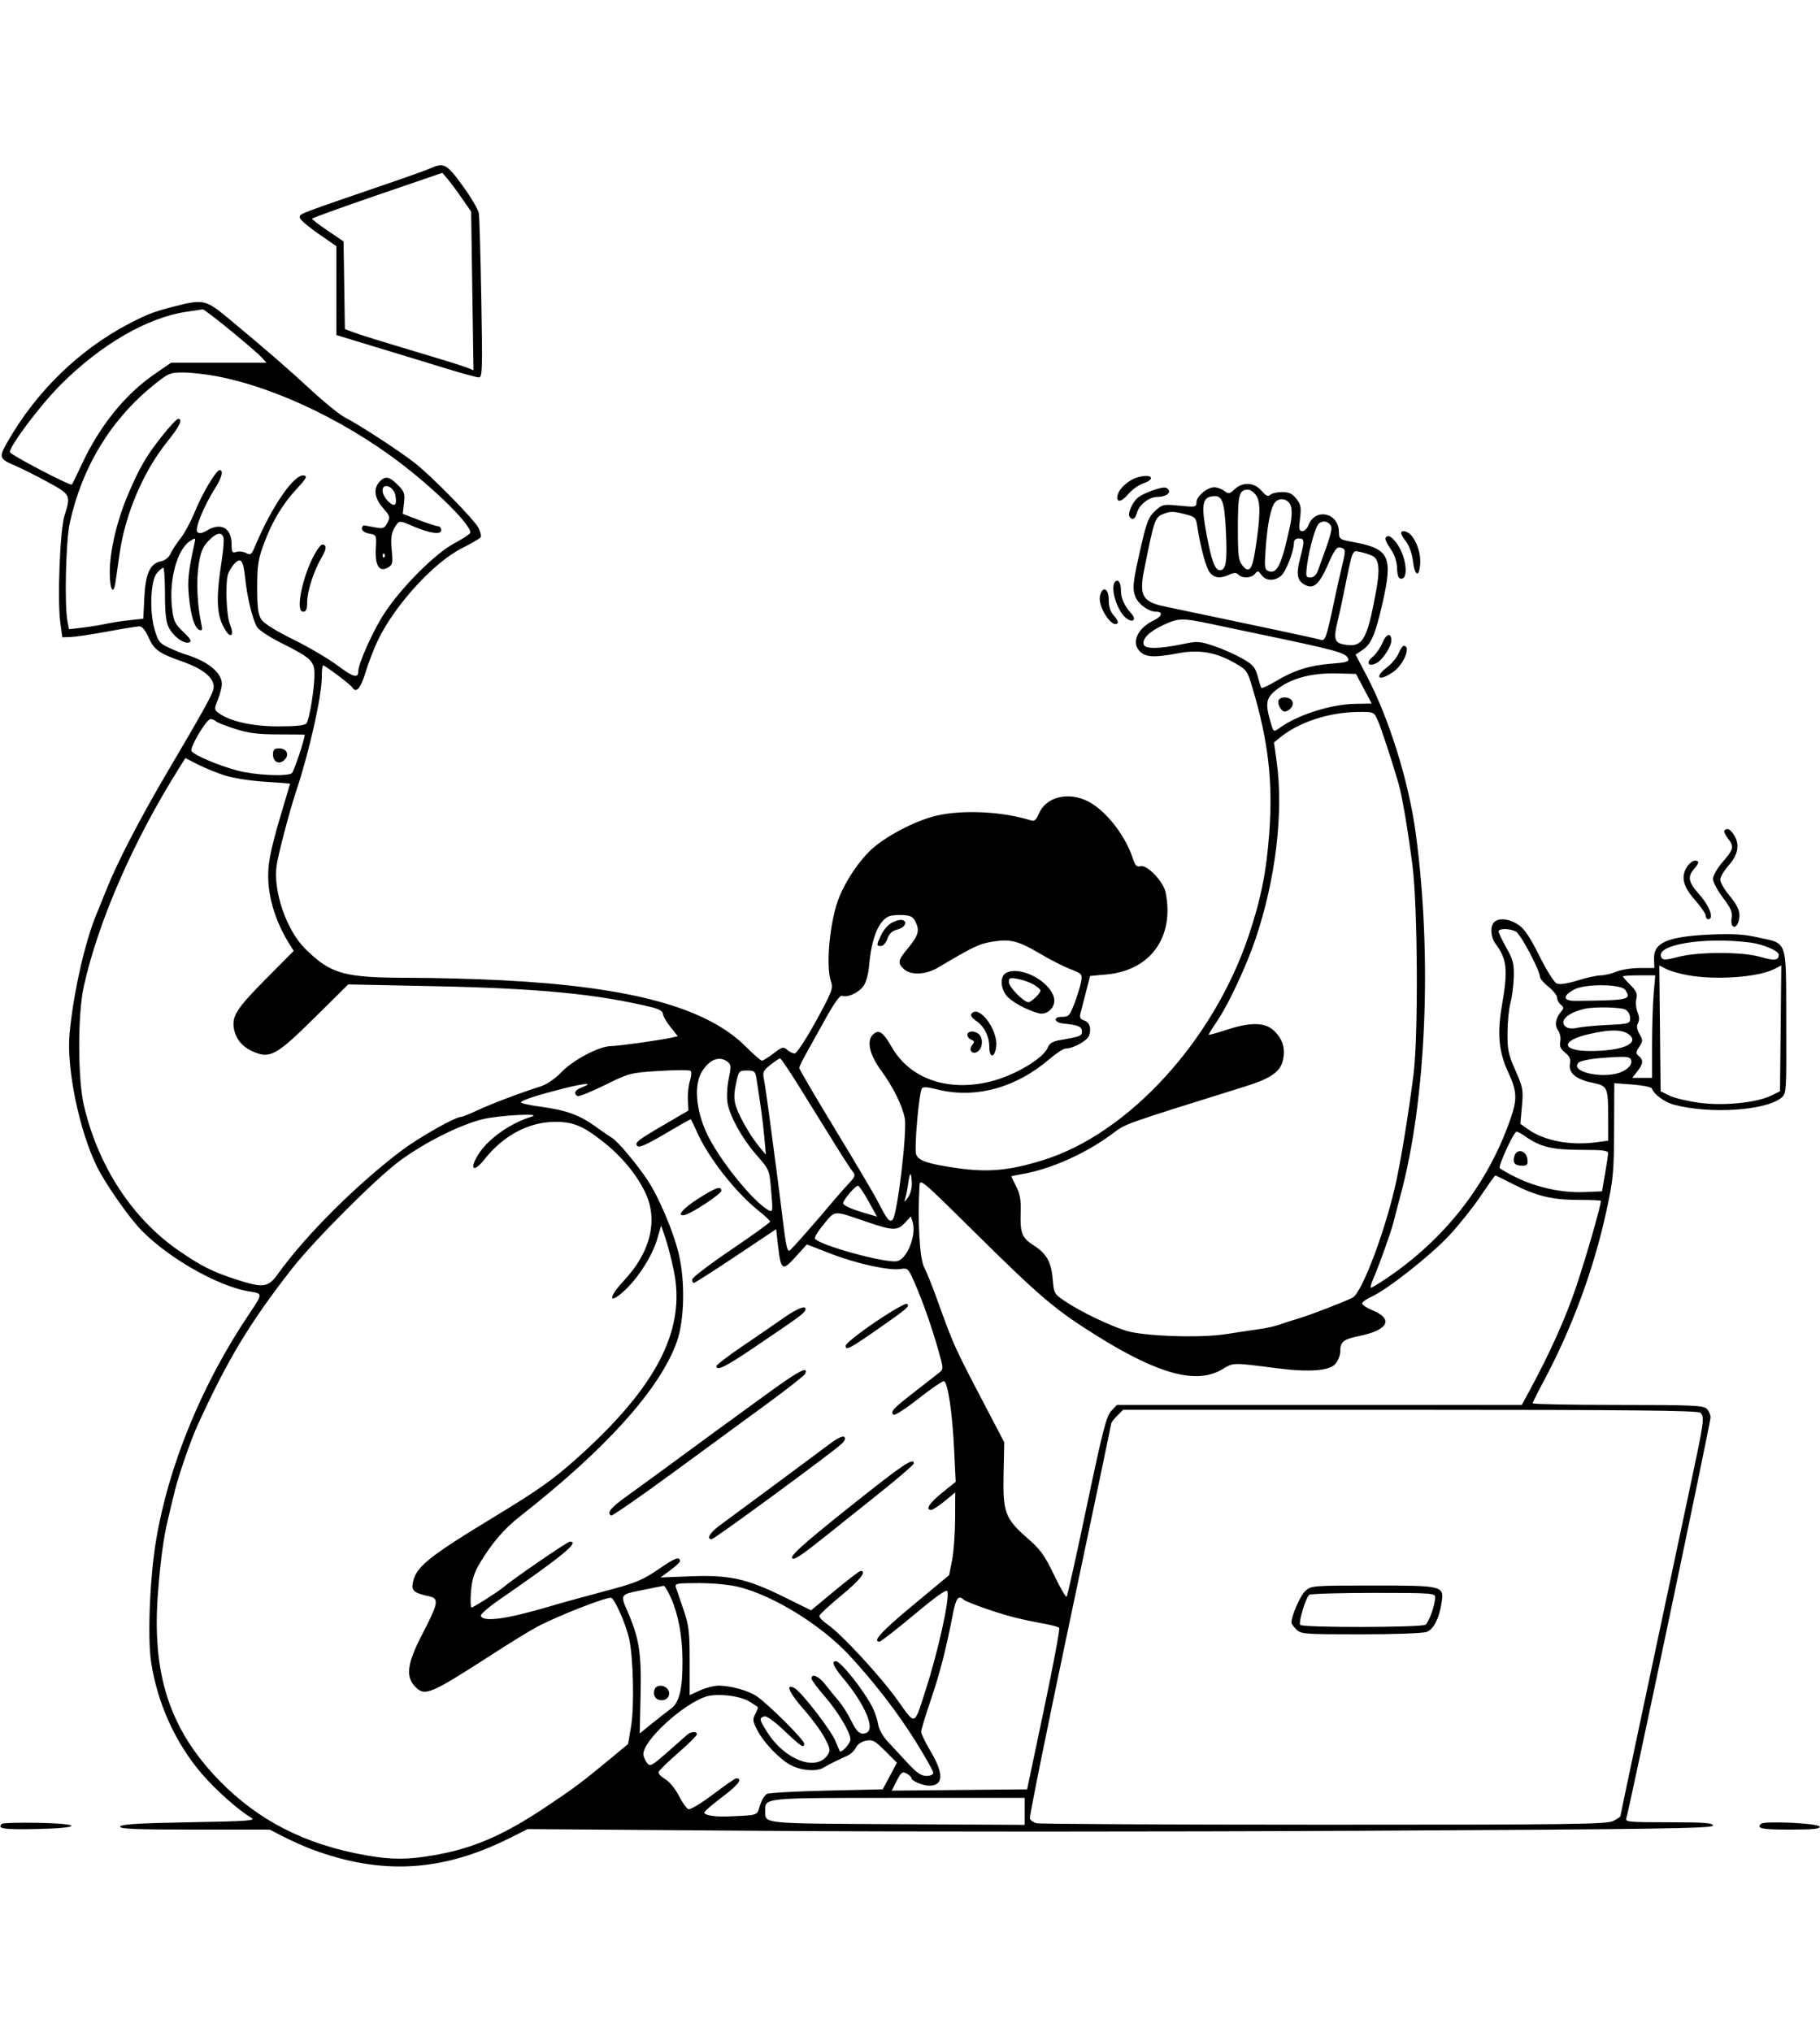<svg width="232" height="259" viewBox="0 0 232 259" fill="none" xmlns="http://www.w3.org/2000/svg">
<g clip-path="url(#clip0_1572_8684)">
<path fill-rule="evenodd" clip-rule="evenodd" d="M54.835 21.463C54.322 21.685 52.575 22.323 50.953 22.879C37.41 27.525 38.218 27.216 38.218 27.743C38.218 27.968 39.267 28.879 40.548 29.766L42.877 31.379V37.042V42.705L46.682 43.866C48.775 44.505 51.116 45.215 51.884 45.445C52.653 45.675 54.913 46.366 56.906 46.982C58.9 47.597 60.756 48.101 61.032 48.101C61.488 48.101 61.517 47.173 61.353 38.068C61.254 32.55 61.114 27.653 61.041 27.186C60.969 26.72 60.041 25.145 58.979 23.686C56.931 20.872 56.603 20.697 54.835 21.463ZM58.921 25.329L60.058 26.979L60.207 37.086L60.356 47.194L59.615 46.891C59.206 46.725 57.44 46.159 55.689 45.634C47.906 43.298 46.071 42.733 45.051 42.353L43.964 41.949L43.88 36.361L43.795 30.773L41.783 29.406C40.677 28.655 39.772 27.968 39.772 27.882C39.772 27.795 43.511 26.442 48.08 24.876L56.388 22.029L57.086 22.854C57.47 23.308 58.295 24.422 58.921 25.329ZM22.223 39.058C19.574 39.736 18.718 40.065 16.322 41.325C10.047 44.628 4.602 49.939 0.977 56.293C-0.199 58.353 -0.164 58.451 2.109 59.437C2.922 59.79 4.741 60.708 6.15 61.478C8.997 63.034 9.046 63.135 8.225 65.707C7.647 67.519 7.293 76.501 7.688 79.367L7.945 81.233L9.028 81.197C9.623 81.177 11.718 80.863 13.682 80.499C15.647 80.135 17.492 79.837 17.783 79.836C18.111 79.834 18.543 80.356 18.919 81.207C19.64 82.841 20.236 83.268 23.31 84.348C26.112 85.332 27.509 86.601 27.198 87.878C27.009 88.655 25.747 90.919 21.278 98.5C17.948 104.149 14.977 109.865 13.678 113.122C13.303 114.063 12.656 115.658 12.241 116.668C10.795 120.182 9.369 126.539 8.873 131.684C8.446 136.109 10.091 144.118 12.376 148.743C13.324 150.662 15.968 154.515 17.578 156.326C20.866 160.022 27.732 164.007 31.887 164.631C33.503 164.874 33.502 164.895 31.753 167.493C25.747 176.416 21.469 186.831 19.889 196.374C19.095 201.168 18.789 208.762 19.264 211.867C20.067 217.115 22.369 222.182 25.731 226.102C27.475 228.136 30.492 230.816 32.01 231.679C32.695 232.068 31.793 232.136 24.113 232.274C17.564 232.392 15.41 232.525 15.312 232.819C15.211 233.124 17.241 233.207 24.781 233.207H34.378L36.192 234.137C37.19 234.648 38.774 235.354 39.712 235.706C48.596 239.035 56.326 238.606 64.929 234.308L67.258 233.143L97.795 233.367C114.59 233.489 148.588 233.485 173.345 233.357C211.109 233.163 218.359 233.057 218.359 232.7C218.359 232.355 217.286 232.274 212.735 232.274C207.612 232.274 207.129 232.228 207.31 231.755C207.627 230.93 218.048 181.345 218.048 180.666C218.048 180.329 217.829 179.833 217.56 179.564C217.135 179.139 215.672 179.075 206.224 179.075C200.257 179.075 195.376 178.982 195.376 178.868C195.376 178.753 195.983 177.528 196.725 176.145C200.341 169.405 203.132 161.87 204.741 154.498C205.647 150.35 205.728 149.508 205.753 144.028L205.78 138.07L208.11 138.241C209.391 138.336 210.495 138.56 210.563 138.738C210.857 139.514 212.174 140.482 213.374 140.805C217.886 142.022 225.044 141.57 227.052 139.941C227.722 139.399 227.729 139.287 227.699 130.224C227.663 119.56 227.927 120.341 224.066 119.481C222.293 119.085 220.836 118.997 218.098 119.12C212.553 119.367 210.764 120.139 210.843 122.251L210.886 123.388H209.022C207.997 123.388 206.656 123.598 206.043 123.855C205.43 124.111 204.54 124.321 204.067 124.321C203.593 124.321 202.262 124.613 201.108 124.97C199.757 125.388 198.803 125.527 198.43 125.359C198.11 125.216 197.118 123.63 196.224 121.836C195.03 119.437 194.319 118.386 193.544 117.869C192.388 117.099 191.051 116.956 190.468 117.539C189.923 118.086 190.014 119.461 190.652 120.313C192.1 122.246 192.242 123.621 191.46 128.132C190.829 131.771 191.049 134.095 192.272 136.712C193.363 139.047 193.419 140.079 192.589 142.496C189.722 150.841 184.237 157.91 176.701 162.969C175.74 163.615 174.865 164.143 174.756 164.143C174.647 164.143 174.785 163.617 175.064 162.976C175.84 161.184 177.348 156.959 177.644 155.743C177.79 155.144 178.192 153.604 178.537 152.321C181.812 140.153 182.579 121.943 180.477 106.277C179.58 99.594 177.08 91.575 174.172 86.054L172.796 83.441L173.759 82.792C174.793 82.094 175.348 80.766 176.232 76.878C177.584 70.926 177.119 69.944 172.547 69.101C170.743 68.768 170.684 68.726 170.673 67.783C170.646 65.345 167.647 64.695 166.794 66.942C166.636 67.359 166.283 67.701 166.01 67.701C165.593 67.701 165.547 67.441 165.719 66.065C165.892 64.672 165.823 64.303 165.252 63.576C164.736 62.919 164.317 62.723 163.425 62.723C162.788 62.723 162.109 62.882 161.915 63.075C161.653 63.338 161.372 63.206 160.815 62.557C159.882 61.47 158.419 61.386 157.385 62.359C156.742 62.964 156.608 62.986 156.067 62.577C155.736 62.325 155.169 62.116 154.808 62.111C153.9 62.097 152.515 63.256 152.515 64.03C152.515 64.635 152.396 64.658 150.364 64.457C148.305 64.254 148.172 64.282 147.253 65.117C146.435 65.86 146.175 66.497 145.504 69.412C144.394 74.228 144.304 75.023 144.754 76.109C145.139 77.042 146.434 77.967 147.356 77.967C148.298 77.967 148.147 78.569 147.078 79.077C144.936 80.095 144.14 81.984 145.378 83.107C146.124 83.783 147.251 83.82 150.185 83.266C152.849 82.764 154.993 83.132 157.386 84.501C158.965 85.405 159.01 85.472 159.751 87.995C161.673 94.541 162.259 99.646 161.811 105.964C161.451 111.042 160.742 114.606 159.156 119.311C154.639 132.715 143.813 144.515 132.948 147.881C128.651 149.211 125.956 149.459 121.981 148.889C118.315 148.363 117.088 147.954 116.786 147.157C116.515 146.446 117.133 139.346 117.519 138.72C117.645 138.516 118.275 138.554 119.341 138.831C124.215 140.097 129.416 138.719 133.758 135.01C134.63 134.264 135.556 133.654 135.816 133.654C136.781 133.654 138.574 132.679 138.816 132.023C139.162 131.085 138.898 130.29 138.164 130.056C137.712 129.913 137.594 129.679 137.724 129.191C137.822 128.822 138.139 127.594 138.428 126.461L138.955 124.401L141.096 124.201C146.676 123.682 149.721 119.432 148.586 113.747C148.314 112.383 146.22 110.189 145.395 110.405C144.9 110.535 144.704 110.341 144.411 109.433C143.464 106.501 140.986 103.33 138.729 102.164C136.19 100.854 133.327 101.558 132.428 103.714C132.099 104.502 131.855 104.712 131.427 104.576C127.846 103.438 122.775 103.181 119.379 103.966C116.649 104.598 112.717 106.675 110.885 108.455C109.416 109.881 107.876 112.19 107.013 114.26C105.797 117.176 105.214 123.073 105.936 125.149C106.227 125.986 106.05 126.446 104.001 130.173C102.726 132.494 101.552 134.277 101.298 134.277C101.052 134.277 100.619 134.067 100.337 133.811C99.876 133.393 99.698 133.44 98.604 134.269C97.934 134.777 97.269 135.197 97.128 135.201C96.986 135.206 96.055 134.394 95.06 133.397C90.088 128.417 80.432 125.79 63.997 124.947C60.666 124.776 55.409 124.635 52.315 124.634C43.825 124.631 42.202 124.183 38.903 120.928C36.516 118.571 34.806 113.604 35.257 110.334C35.449 108.94 36.945 103.253 37.756 100.833C39.392 95.955 41.014 88.757 41.014 86.38C41.014 85.517 41.09 84.811 41.182 84.811C41.44 84.811 44.669 87.242 44.892 87.604C45.396 88.421 45.965 87.781 46.603 85.678C46.977 84.444 47.698 82.583 48.205 81.541C50.392 77.049 55.313 71.674 58.882 69.878C60.073 69.279 61.141 68.658 61.257 68.497C61.373 68.336 61.256 67.794 60.998 67.294C60.451 66.236 55.237 60.905 52.971 59.088C51.194 57.663 45.794 54.135 43.997 53.224C43.331 52.888 41.424 51.352 39.758 49.812C36.662 46.95 33.888 44.544 29.212 40.661C26.219 38.176 25.932 38.11 22.223 39.058ZM29.417 42.151C31.268 43.669 33.049 45.209 33.375 45.573L33.967 46.234H27.887H21.807L19.66 47.716C15.934 50.286 12.702 54.295 10.447 59.14C9.812 60.507 9.231 61.685 9.157 61.759C8.951 61.965 1.267 57.94 1.263 57.624C1.251 56.798 5.177 51.592 7.755 49.016C12.895 43.88 18.801 40.465 23.809 39.733C24.816 39.586 25.732 39.449 25.845 39.428C25.958 39.407 27.566 40.632 29.417 42.151ZM27.608 47.954C35.51 49.456 45.124 54.173 52.516 60.176C56.63 63.516 59.965 66.973 59.957 67.885C59.956 68.04 59.034 68.657 57.909 69.255C55.477 70.549 51.231 74.793 49.016 78.145C47.615 80.265 45.673 84.564 45.673 85.545C45.673 86.512 45.041 86.337 42.993 84.804C41.837 83.939 39.306 82.453 37.368 81.502C35.151 80.414 33.648 79.472 33.314 78.961C32.898 78.325 32.784 77.442 32.785 74.87C32.786 72.036 32.906 71.271 33.66 69.256C34.74 66.371 36 64.278 37.869 62.262C39.031 61.008 39.201 60.691 38.757 60.605C37.523 60.364 34.652 64.516 32.5 69.656C32.062 70.7 31.935 70.795 31.374 70.494C31.026 70.308 30.467 70.242 30.131 70.349C29.6 70.517 29.522 70.393 29.522 69.379C29.522 67.303 28.185 66.548 26.39 67.61C25.746 67.991 25.395 68.047 25.155 67.806C24.785 67.435 25.971 64.528 27.45 62.185C28.287 60.858 28.515 59.923 28.002 59.923C27.55 59.923 25.793 62.873 24.826 65.252C24.333 66.465 23.52 67.976 23.019 68.61C22.517 69.244 21.943 70.124 21.742 70.566C21.521 71.05 21.038 71.438 20.527 71.54C19.134 71.819 18.547 73.095 18.398 76.16L18.267 78.865L16.518 79.053C15.556 79.156 14.21 79.363 13.527 79.513C12.844 79.663 11.501 79.88 10.543 79.996L8.803 80.205L8.602 79.203C8.199 77.185 8.389 68.973 8.891 66.673C10.452 59.53 14.124 53.49 19.583 49.083C21.455 47.573 21.674 47.479 23.338 47.479C24.31 47.479 26.231 47.693 27.608 47.954ZM20.728 55.49C18.7 58.029 17.791 59.581 16.345 62.974C14.899 66.366 13.993 70.211 13.993 72.954C13.993 75.211 14.469 75.985 14.731 74.156C14.81 73.6 15.046 71.955 15.254 70.5C15.965 65.53 18.28 60.089 21.269 56.368C22.914 54.319 23.361 53.39 22.703 53.39C22.539 53.39 21.651 54.334 20.728 55.49ZM144.942 60.863C143.87 61.189 142.693 62.238 142.479 63.06C142.207 64.1 142.908 64.073 143.795 63.009C144.266 62.444 145.128 61.821 145.71 61.624C147.475 61.029 146.753 60.313 144.942 60.863ZM48.361 61.425C47.568 62.303 47.736 63.508 48.823 64.748C49.723 65.775 49.767 65.924 49.38 66.649C49.012 67.337 48.823 67.409 47.86 67.229C47.255 67.116 46.62 67.001 46.449 66.973C46.278 66.945 46.139 67.131 46.139 67.386C46.139 67.657 46.526 67.919 47.07 68.016C47.987 68.18 48.001 68.211 47.907 69.886C47.786 72.05 48.319 72.946 49.387 72.374C50.046 72.021 50.088 71.843 49.929 70.088C49.798 68.644 49.88 67.976 50.266 67.32C50.873 66.291 50.837 66.295 52.623 67.062C54.78 67.988 56.233 68.196 56.233 67.579C56.233 67.304 56.061 67.078 55.851 67.078C55.641 67.078 54.541 66.723 53.406 66.288L51.342 65.499L51.497 64.126C51.634 62.907 51.545 62.646 50.705 61.804C49.615 60.712 49.082 60.626 48.361 61.425ZM50.393 63.114C50.64 64.409 50.333 64.699 49.521 63.936C48.42 62.899 48.567 61.488 49.713 62.102C50.011 62.262 50.317 62.718 50.393 63.114ZM146.909 62.513C146.302 62.714 145.506 63.097 145.137 63.364C144.405 63.896 143.71 65.407 143.99 65.86C144.31 66.379 144.735 66.156 144.934 65.362C145.187 64.355 146.471 63.346 147.509 63.34C148.533 63.334 149.243 62.898 148.964 62.447C148.705 62.027 148.342 62.039 146.909 62.513ZM160.158 63.198C160.705 64.034 160.663 65.933 160.003 70.156C159.618 72.623 159.216 73.108 158.394 72.099C157.869 71.456 157.795 70.853 157.795 67.261C157.795 63.032 157.96 62.412 159.092 62.412C159.395 62.412 159.875 62.765 160.158 63.198ZM156.273 67.788C156.457 71.558 156.282 72.678 155.507 72.678C154.871 72.678 154.443 71.521 153.791 68.044C153.125 64.491 153.264 63.469 154.439 63.274C155.805 63.047 156.073 63.706 156.273 67.788ZM164.539 64.48C164.713 65 164.676 65.947 164.44 67.047C163.378 71.992 162.792 73.219 161.695 72.798C161.194 72.605 161.159 72.302 161.349 69.753C161.573 66.752 161.998 64.685 162.522 64.045C163.1 63.338 164.241 63.584 164.539 64.48ZM151.097 65.55C152.322 65.859 152.455 65.989 152.612 67.028C153.037 69.834 153.759 72.476 154.25 73.019C154.865 73.7 155.565 73.765 156.701 73.246C157.313 72.967 157.586 72.967 157.865 73.246C158.377 73.759 159.508 73.701 159.974 73.138C160.321 72.72 160.418 72.738 160.806 73.293C161.347 74.067 162.486 74.105 163.317 73.378C163.941 72.832 164.938 70.262 164.938 69.201C164.938 68.841 165.165 68.634 165.559 68.634C166.3 68.634 166.319 68.905 165.731 71.165C165.203 73.194 165.347 74.015 166.323 74.538C167.443 75.138 168.161 74.511 169.285 71.95C170.108 70.073 170.404 69.674 170.878 69.798C171.574 69.981 171.58 70.075 171.033 72.322C170.798 73.288 170.37 75.198 170.083 76.567C169.105 81.221 168.933 81.728 168.39 81.557C168.114 81.47 165.862 80.971 163.385 80.448C160.908 79.925 157.973 79.304 156.863 79.069C152.985 78.245 149.864 77.589 148.55 77.321C145.629 76.725 145.183 75.946 145.851 72.613C147.138 66.187 147.22 65.947 148.276 65.52C149.183 65.154 149.54 65.157 151.097 65.55ZM169.571 66.892C169.922 67.315 169.728 68.034 167.988 72.756C167.785 73.305 167.446 73.611 167.042 73.611C166.461 73.611 166.428 73.482 166.624 71.978C166.907 69.807 167.73 66.979 168.163 66.694C168.694 66.344 169.173 66.412 169.571 66.892ZM178.604 67.97C178.604 68.118 178.9 68.615 179.261 69.076C179.636 69.552 180.003 70.608 180.115 71.529C180.346 73.426 180.89 73.669 181.032 71.938C181.136 70.664 180.674 69.153 179.902 68.245C179.419 67.677 178.604 67.504 178.604 67.97ZM28.475 68.471C28.572 68.724 28.483 70.019 28.276 71.349C27.478 76.497 27.592 78.553 28.779 80.388C29.469 81.453 29.863 80.914 29.329 79.636C28.846 78.478 28.691 74.246 29.09 73.128C29.209 72.795 29.516 72.278 29.773 71.978C30.654 70.951 31.016 71.337 31.234 73.534C31.491 76.122 32.207 79.064 32.8 79.97C33.044 80.344 34.415 81.237 35.845 81.953C39.662 83.865 40.082 84.261 40.082 85.94C40.082 87.792 39.446 91.711 39.066 92.2C38.858 92.467 37.74 92.589 35.485 92.589C32.164 92.589 29.297 91.944 27.852 90.873C27.299 90.462 27.295 90.376 27.774 89.175C28.052 88.479 28.28 87.581 28.28 87.18C28.28 85.73 26.469 84.263 23.621 83.408C23.194 83.279 22.25 82.897 21.523 82.558C20.342 82.007 20.149 81.76 19.706 80.233C19.026 77.89 19.198 73.931 20.021 73.021C20.346 72.661 20.704 72.367 20.818 72.367C20.932 72.367 21.026 73.872 21.028 75.711C21.03 78.182 21.163 79.308 21.534 80.021C22.127 81.159 23.482 82.131 24.128 81.883C24.471 81.751 24.279 81.414 23.359 80.537C22.252 79.48 22.112 79.171 21.916 77.337C21.544 73.843 22.593 70.024 24.214 68.976C24.955 68.497 24.961 68.501 24.759 69.418C24.012 72.823 23.89 73.987 24.073 75.945C24.312 78.489 24.799 80.053 25.428 80.295C25.787 80.433 25.83 80.266 25.649 79.45C25.149 77.198 25.007 74.068 25.315 72.05C25.57 70.373 25.835 69.713 26.552 68.964C27.548 67.924 28.201 67.757 28.475 68.471ZM176.618 68.58C176.531 68.722 176.814 69.337 177.247 69.948C177.765 70.676 178.053 71.523 178.087 72.412C178.124 73.386 178.269 73.767 178.604 73.767C179.638 73.767 179.217 70.742 177.96 69.142C177.298 68.299 176.896 68.13 176.618 68.58ZM40.769 69.643C38.996 71.784 37.413 77.967 38.639 77.967C39.025 77.967 39.15 77.673 39.15 76.771C39.15 75.375 40.014 72.716 41.016 71.025C41.475 70.251 41.614 69.733 41.416 69.534C41.218 69.336 40.993 69.373 40.769 69.643ZM174.951 70.857C175.821 71.314 175.932 72.578 175.369 75.599C174.23 81.717 173.681 82.593 171.273 82.14C170.092 81.918 169.966 81.387 170.539 79.056C170.707 78.371 171.043 76.831 171.286 75.634C172.468 69.805 172.336 70.128 173.431 70.364C173.97 70.479 174.654 70.701 174.951 70.857ZM48.986 71.019C48.872 71.133 48.779 71.04 48.779 70.811C48.779 70.583 48.872 70.49 48.986 70.604C49.099 70.718 49.099 70.905 48.986 71.019ZM142.153 74.138C141.493 74.8 142.311 77.685 143.445 78.697C144.344 79.499 144.986 79.043 144.191 78.168C143.294 77.179 142.886 76.255 142.886 75.206C142.886 74.275 142.532 73.759 142.153 74.138ZM140.222 75.933C139.89 77.257 141.741 80.151 142.459 79.433C142.581 79.309 142.378 78.885 142.008 78.49C141.537 77.989 141.333 77.377 141.333 76.469C141.333 74.989 140.552 74.612 140.222 75.933ZM154.378 79.532C156.001 79.876 158.377 80.375 159.658 80.643C170.553 82.916 171.561 83.191 171.859 83.97C171.997 84.33 171.581 84.455 169.805 84.586C167.001 84.794 164.96 85.428 162.689 86.797C161.709 87.389 160.849 87.779 160.78 87.664C160.71 87.549 160.496 86.869 160.304 86.152C160.008 85.048 159.707 84.708 158.331 83.923C157.438 83.413 155.823 82.7 154.742 82.337C152.989 81.748 152.588 81.717 151.015 82.047C147.861 82.709 146.02 82.757 145.801 82.184C145.526 81.467 146.498 80.49 148.322 79.651C150.246 78.765 150.708 78.756 154.378 79.532ZM176.238 81.911C175.969 82.565 175.39 83.392 174.951 83.75C174.035 84.494 174.457 85.058 175.508 84.494C176.261 84.091 177.359 82.4 177.36 81.641C177.363 80.593 176.716 80.749 176.238 81.911ZM178.285 83.275C178.069 83.798 177.423 84.585 176.85 85.023C175.086 86.37 175.717 86.933 177.571 85.667C178.939 84.732 179.921 82.322 178.934 82.322C178.794 82.322 178.502 82.751 178.285 83.275ZM173.855 87.788L174.852 89.677L172.717 89.716C169.707 89.772 165.554 91.071 163.289 92.665C162.28 93.376 162.361 93.427 161.888 91.775C161.298 89.715 161.42 88.997 162.514 88.075C164.36 86.519 167.047 85.754 170.373 85.838L172.858 85.9L173.855 87.788ZM162.98 89.275C162.885 89.524 162.998 89.987 163.233 90.303C163.572 90.76 163.774 90.807 164.221 90.533C165.088 90 164.936 89.029 163.968 88.916C163.472 88.859 163.086 88.999 162.98 89.275ZM175.59 91.733C175.998 92.605 177.423 96.925 178.284 99.9C178.73 101.439 179.48 105.86 180.052 110.322C180.721 115.547 180.806 132.057 180.188 136.921C179.581 141.693 178.738 146.947 178.041 150.298C176.771 156.403 173.617 164.847 172.392 165.422C170.896 166.124 167.024 167.612 165.559 168.047C164.62 168.327 163.472 168.697 163.01 168.87C162.547 169.043 161.359 169.299 160.37 169.438C159.38 169.577 157.523 169.856 156.242 170.058C152.96 170.574 145.698 170.319 143.508 169.61C141.271 168.886 137.842 167.235 135.898 165.945C134.366 164.929 134.343 164.889 134.19 163.036C134.009 160.843 133.395 159.767 131.722 158.709C130.267 157.789 130.02 157.143 130.109 154.498C130.16 152.974 130.021 152.173 129.544 151.244C129.195 150.566 128.91 149.983 128.91 149.949C128.91 149.915 129.504 149.786 130.23 149.664C133.911 149.044 138.399 147.044 141.799 144.509C143.571 143.188 142.902 143.426 158.853 138.441C162.049 137.442 163.28 136.552 163.564 135.038C163.84 133.564 163.511 132.488 162.461 131.437C161.316 130.289 159.469 130.242 156.308 131.278C155.076 131.683 154.067 131.955 154.067 131.884C154.067 131.812 154.604 130.956 155.26 129.982C156.642 127.93 158.922 123.022 160.058 119.655C162.625 112.049 163.636 103.52 162.737 97.052L162.401 94.626L163.281 93.92C165.608 92.055 169.389 90.811 172.9 90.757C175.109 90.722 175.118 90.725 175.59 91.733ZM27.519 91.937C27.681 92.093 28.792 92.532 29.988 92.913C31.679 93.453 32.903 93.607 35.501 93.607C37.337 93.607 38.84 93.625 38.84 93.648C38.84 94.257 37.448 98.402 37.188 98.567C36.504 99.003 32.484 98.803 30.299 98.225C27.851 97.577 24.742 96.259 24.417 95.731C24.15 95.298 26.318 91.655 26.842 91.655C27.052 91.655 27.357 91.782 27.519 91.937ZM34.802 96.176C34.802 97.14 35.609 97.514 36.266 96.855C36.924 96.197 36.55 95.389 35.588 95.389C34.954 95.389 34.802 95.541 34.802 96.176ZM28.746 98.868C29.771 99.189 32.042 99.538 33.793 99.644C35.543 99.751 36.976 99.862 36.976 99.892C36.976 99.921 36.621 101.125 36.187 102.567C34.596 107.846 34.181 109.729 34.185 111.638C34.19 114.469 35.159 117.57 36.906 120.351L37.441 121.202L33.81 124.862C30.258 128.443 29.57 129.497 29.802 131.01C30.011 132.37 30.842 133.413 32.197 134.013C34.415 134.996 35.195 134.57 40.14 129.68L44.392 125.477L55.204 125.699C68.632 125.975 76.039 126.687 83.021 128.371C83.98 128.603 84.496 128.893 84.496 129.202C84.496 129.463 84.923 130.216 85.446 130.877L86.395 132.078L85.679 132.249C84.421 132.549 78.782 133.34 77.889 133.341C76.411 133.345 73.128 135.058 71.617 136.616C70.743 137.517 69.702 138.23 68.886 138.486C66.438 139.254 62.609 140.705 60.834 141.537C59.862 141.993 58.929 142.365 58.76 142.365C58.032 142.365 53.4 144.986 51.211 146.636C45.448 150.98 38.959 157.454 35.424 162.384C34.171 164.132 33.55 164.208 30.01 163.051C27.037 162.079 25.62 161.364 22.775 159.401C16.879 155.335 12.528 148.683 10.704 140.948C9.901 137.546 9.89 129.296 10.682 125.724C12.527 117.411 17.043 107.084 22.895 97.797L23.632 96.628L25.257 97.457C26.151 97.913 27.721 98.548 28.746 98.868ZM219.818 105.852C219.71 105.961 219.897 106.4 220.233 106.828C221.081 107.908 221.017 108.217 219.601 109.855C218.915 110.649 218.359 111.619 218.359 112.02C218.359 112.421 218.927 113.497 219.621 114.413C220.659 115.782 220.855 116.257 220.727 117.088C220.539 118.314 221.343 118.538 221.642 117.344C221.904 116.299 221.604 115.525 220.359 114.032C219.772 113.328 219.291 112.467 219.291 112.119C219.291 111.771 219.78 110.944 220.378 110.281C221.592 108.934 221.808 107.529 220.981 106.347C220.487 105.639 220.167 105.503 219.818 105.852ZM215.116 110.391C214.224 111.665 214.498 112.95 216.03 114.677C216.798 115.544 217.427 116.459 217.427 116.71C217.427 116.961 217.567 117.166 217.738 117.166C218.532 117.166 217.954 115.525 216.638 114.04C215.171 112.386 215.066 111.753 216.066 110.608C216.616 109.979 216.61 109.699 216.047 109.699C215.801 109.699 215.381 110.011 215.116 110.391ZM116.736 117.56C117.249 118.636 117.042 119.303 115.691 120.922C114.457 122.401 114.393 122.772 115.238 123.538C116.115 124.333 118.018 124.251 119.534 123.352C124.173 120.605 124.834 120.292 126.554 120.022C128.835 119.663 129.802 119.917 132.713 121.637C133.952 122.37 135.645 123.228 136.473 123.544C137.896 124.087 137.972 124.173 137.822 125.076C137.735 125.602 137.361 126.837 136.991 127.821C136.378 129.454 136.238 129.61 135.384 129.61C134.166 129.61 134.363 130.356 135.611 130.473C137.406 130.642 137.917 130.86 137.917 131.458C137.917 132.055 137.74 132.124 135.022 132.594C134.181 132.739 133.756 133.005 133.566 133.507C133.031 134.915 129.268 137.134 126.149 137.881C120.74 139.177 115.965 137.479 113.658 133.44C112.598 131.585 112.065 131.203 111.358 131.791C110.415 132.575 110.792 134.378 112.337 136.48C113.836 138.519 115.021 140.914 115.33 142.525C115.656 144.227 114.388 154.858 113.787 155.46C113.399 155.848 113.096 155.483 111.958 153.254C111.478 152.313 109.015 148.143 106.487 143.988C103.958 139.832 101.889 136.302 101.889 136.142C101.889 135.982 102.188 135.322 102.553 134.675C102.918 134.028 104.052 131.985 105.071 130.134C106.325 127.86 107.063 126.822 107.349 126.932C108.022 127.191 109.447 126.543 110.065 125.696C110.391 125.25 110.696 124.162 110.782 123.143C111.078 119.621 111.984 117.36 113.329 116.791C113.614 116.671 114.405 116.601 115.087 116.636C116.104 116.688 116.4 116.853 116.736 117.56ZM113.654 117.629C113.207 117.875 112.613 118.557 112.334 119.146C111.709 120.466 111.707 120.588 112.31 120.588C112.575 120.588 112.938 120.169 113.116 119.656C113.347 118.992 113.723 118.65 114.42 118.469C115.423 118.209 115.77 117.389 114.934 117.256C114.677 117.216 114.102 117.384 113.654 117.629ZM193.244 118.744C193.842 119.065 196.307 123.716 196.307 124.525C196.307 124.741 196.796 125.308 197.394 125.786C197.992 126.263 198.481 126.882 198.481 127.161C198.481 127.439 198.694 127.845 198.955 128.061C199.363 128.4 199.368 128.524 198.992 128.955C198.282 129.767 198.135 130.687 198.611 131.337C198.861 131.679 198.984 132.297 198.894 132.753C198.772 133.362 198.924 133.713 199.507 134.172C200.084 134.627 200.242 134.987 200.127 135.588C199.908 136.735 200.88 137.572 202.925 137.997C204.949 138.418 204.993 138.515 204.999 142.556L205.004 145.392L203.563 145.59C200.21 146.05 196.853 145.418 194.772 143.934L193.802 143.241L194.004 141.006C194.193 138.924 194.135 138.61 193.176 136.446C192.279 134.423 192.147 133.798 192.163 131.632C192.172 130.263 192.343 128.556 192.543 127.839C192.742 127.121 192.932 125.645 192.964 124.558C193.014 122.849 192.888 122.345 192.025 120.812C191.476 119.839 191.027 118.9 191.027 118.726C191.027 118.31 192.455 118.321 193.244 118.744ZM223.1 120.138C224.744 120.346 226.745 121.2 226.745 121.692C226.745 122.424 226.184 122.49 224.387 121.967C222.085 121.296 216.415 121.305 213.88 121.983C212.428 122.371 211.99 122.393 211.801 122.086C210.795 120.455 217.068 119.373 223.1 120.138ZM215.084 124.292C218.677 124.957 224.142 124.57 226.2 123.504L227.066 123.055L226.983 131.077L226.9 139.099L225.769 139.652C223.906 140.565 219.727 140.981 216.617 140.565C215.146 140.368 213.434 139.957 212.812 139.652L211.681 139.099L211.598 131.077L211.516 123.055L212.381 123.504C212.857 123.75 214.073 124.105 215.084 124.292ZM128.211 124.035C127.481 124.461 127.517 125.913 128.282 126.886C128.893 127.665 130.928 128.781 132.42 129.156C133.538 129.437 134.631 128.312 134.35 127.172C133.814 125.002 129.944 123.024 128.211 124.035ZM210.795 126.702C210.685 128.011 210.594 130.951 210.594 133.235V137.388H209.329H208.065L208.708 136.568C209.469 135.599 209.516 135.111 208.898 134.597C208.501 134.267 208.508 134.12 208.959 133.432C209.43 132.712 209.432 132.57 208.987 131.794C208.647 131.199 208.59 130.784 208.799 130.41C208.997 130.056 208.977 129.583 208.741 129.013C208.545 128.538 208.477 127.782 208.589 127.332C208.753 126.679 208.601 126.321 207.831 125.55C207.301 125.019 206.867 124.525 206.867 124.453C206.867 124.38 207.796 124.321 208.932 124.321H210.996L210.795 126.702ZM131.783 125.506C132.252 125.783 132.637 126.121 132.637 126.255C132.637 126.601 131.454 127.743 131.095 127.743C130.499 127.743 128.599 125.798 128.599 125.188C128.599 124.635 128.732 124.588 129.764 124.782C130.405 124.902 131.313 125.228 131.783 125.506ZM207.184 126.188C207.974 127.44 207.698 127.501 200.888 127.574C199.231 127.592 199.131 126.97 200.656 126.13C202.034 125.371 206.695 125.412 207.184 126.188ZM207.198 128.688C207.536 128.868 207.799 129.337 207.799 129.755C207.799 130.478 207.711 130.505 204.926 130.643C203.346 130.722 201.598 130.887 201.041 131.012C200.391 131.157 199.865 131.101 199.572 130.858C198.698 130.131 199.864 129.057 202.053 128.575C203.296 128.301 206.613 128.374 207.198 128.688ZM123.794 129.285C123.693 129.449 123.971 129.82 124.412 130.109C125.461 130.798 126.115 132.103 126.115 133.509C126.115 134.957 126.849 134.819 126.992 133.345C127.207 131.137 124.652 127.894 123.794 129.285ZM207.764 131.959C208.936 133.056 206.654 133.965 202.73 133.965C199.01 133.965 198.882 132.658 202.519 131.816C205.356 131.159 206.955 131.203 207.764 131.959ZM123.319 131.91C123.319 132.148 123.545 132.43 123.82 132.536C124.232 132.694 124.251 132.813 123.927 133.205C123.363 133.885 124.024 134.541 124.704 133.976C125.275 133.502 125.331 132.372 124.81 131.85C124.3 131.339 123.319 131.379 123.319 131.91ZM207.954 135.365C207.954 135.762 207.56 136.192 206.867 136.552C204.783 137.633 199.986 136.693 201.227 135.445C201.441 135.23 202.693 134.97 204.009 134.866C207.545 134.588 207.954 134.64 207.954 135.365ZM92.701 135.308C93.206 135.678 93.224 135.89 92.891 137.5C92.683 138.503 92.617 139.848 92.74 140.577C93.024 142.261 94.543 145.03 96.298 147.061C98.146 149.198 98.061 148.993 98.318 151.961C98.533 154.452 98.518 154.545 97.951 154.24C95.981 153.184 91.538 147.635 90.049 144.37C88.691 141.393 88.455 138.247 89.467 136.607C90.431 135.045 91.665 134.549 92.701 135.308ZM101.767 138.332C102.945 140.221 104.886 143.35 106.082 145.287C107.278 147.224 108.452 149.045 108.693 149.333C109.078 149.795 109.019 149.975 108.193 150.856C107.678 151.405 106.905 152.274 106.475 152.787C103.824 155.951 100.837 159.335 100.622 159.418C100.342 159.528 100.154 158.601 99.718 154.965C99.555 153.596 99.216 150.936 98.966 149.054C98.717 147.172 98.299 144.022 98.039 142.054C97.779 140.086 97.477 138.042 97.369 137.511C97.197 136.675 97.31 136.436 98.21 135.726C98.781 135.275 99.334 134.904 99.438 134.902C99.542 134.9 100.59 136.444 101.767 138.332ZM87.953 137.748C87.767 138.32 87.647 139.409 87.686 140.169L87.757 141.551L84.962 143.184C81.215 145.373 80.85 145.656 81.251 146.072C81.484 146.314 82.478 145.877 84.73 144.543C86.464 143.517 87.942 142.676 88.015 142.676C88.087 142.676 88.433 143.341 88.783 144.154C90.212 147.471 93.795 152.047 96.844 154.447C97.569 155.017 98.162 155.587 98.162 155.712C98.162 155.837 95.926 157.452 93.192 159.301C90.459 161.15 88.223 162.856 88.223 163.092C88.223 163.327 88.328 163.52 88.456 163.52C88.584 163.52 90.995 161.979 93.814 160.097L98.938 156.675L99.173 158.729C99.542 161.954 99.723 162.073 101.414 160.206L102.854 158.616L105.866 159.787C109.169 161.072 113.309 161.98 114.801 161.748C115.709 161.606 115.795 161.688 116.549 163.415C117.623 165.871 118.755 169.08 119.595 172.045C120.289 174.493 120.289 174.505 119.674 175C119.335 175.274 117.928 176.373 116.548 177.442C113.828 179.55 113.481 179.926 113.889 180.325C114.037 180.468 115.476 179.543 117.089 178.269C118.701 176.995 120.163 175.999 120.336 176.057C120.825 176.22 121.395 180.047 121.621 184.675L121.826 188.875L120.09 190.275C118.452 191.597 117.907 192.453 118.706 192.453C118.902 192.453 119.671 191.954 120.414 191.343L121.766 190.234L121.752 193.599C121.744 195.449 121.569 197.821 121.364 198.868L120.99 200.772L116.409 204.579C112.358 207.946 111.158 209.253 112.116 209.253C112.274 209.253 114.266 207.701 116.542 205.806C119.608 203.251 120.707 202.493 120.785 202.878C121.019 204.023 119.555 210.59 117.978 215.475C116.497 220.062 116.744 219.977 114.408 216.706C112.203 213.617 107.215 208.23 105.458 207.038C104.857 206.631 104.403 206.141 104.447 205.95C104.492 205.759 105.752 204.595 107.246 203.364C109.624 201.407 110.547 200.231 109.707 200.231C109.565 200.231 108.086 201.362 106.42 202.744L103.39 205.258L99.922 203.547C95.208 201.221 92.987 200.729 88.072 200.918L84.193 201.068L85.431 200.156C86.113 199.654 86.67 199.139 86.67 199.011C86.67 198.332 86.078 198.548 83.986 199.99C82.114 201.281 81.052 201.749 78.351 202.476C72.558 204.036 71.955 204.202 70.209 204.719C64.581 206.385 61.571 206.803 61.293 205.954C61.231 205.766 62.269 204.86 63.598 203.942C71.719 198.336 73.98 196.476 72.639 196.507C72.313 196.514 65.478 201.201 64.153 202.326C63.466 202.908 60.345 204.897 60.118 204.897C59.984 204.897 59.947 203.985 60.037 202.871C60.162 201.303 60.436 200.454 61.244 199.116C62.723 196.67 64.302 194.835 66.221 193.331C77.261 184.682 84.106 177.075 86.269 171.05C87.25 168.315 87.359 163.275 86.513 159.787C85.809 156.888 83.99 152.601 82.532 150.405C81.184 148.376 78.701 145.424 78.013 145.034C77.735 144.876 76.809 144.24 75.955 143.621C73.886 142.121 72.162 141.497 68.887 141.06C67.387 140.86 66.268 140.601 66.399 140.484C66.779 140.147 68.586 139.564 71.741 138.764C74.563 138.047 75.833 137.968 74.135 138.616C73.301 138.933 73.082 139.384 73.604 139.708C73.763 139.806 75.331 139.179 77.087 138.314C80.218 136.771 80.354 136.736 84.019 136.507C86.075 136.378 87.877 136.371 88.024 136.49C88.17 136.61 88.138 137.176 87.953 137.748ZM96.427 137.465C97.047 141.472 97.225 142.796 97.417 144.854L97.634 147.187L96.853 146.254C95.71 144.889 94.253 142.381 93.828 141.047C93.546 140.161 93.542 139.476 93.813 138.169C94.159 136.498 94.195 136.454 95.219 136.454C96.166 136.454 96.286 136.555 96.427 137.465ZM67.724 142.346C65.046 143.167 62.221 145.168 60.996 147.113C59.766 149.064 60.353 149.554 61.77 147.759C64.159 144.732 67.406 143.008 70.742 142.995C73.068 142.986 74.342 143.517 76.933 145.573C79.251 147.414 81.095 149.632 82.218 151.932C83.942 155.46 82.958 159.579 79.514 163.253C77.545 165.354 77.537 166.37 79.504 164.599C81.293 162.988 83.146 160.097 83.775 157.935L84.278 156.209L84.83 157.831C85.134 158.723 85.618 160.61 85.905 162.023C87.441 169.562 83.672 176.819 73.496 185.92C70.537 188.567 68.581 189.954 63.184 193.231C54.518 198.494 53.032 199.694 52.619 201.764C52.419 202.762 52.791 203.06 54.757 203.482C55.982 203.744 55.864 204.387 53.903 208.15C51.883 212.027 51.652 213.715 52.965 215.03C54.189 216.255 54.835 215.976 63.066 210.664C65.201 209.286 67.647 207.79 68.501 207.339C71.081 205.978 76.994 203.653 77.876 203.653C78.297 203.653 79.748 206.902 80.189 208.833C80.731 211.209 80.875 217.526 80.445 220.054L80.063 222.3L77.702 224.254C74.162 227.183 73.125 227.958 69.565 230.334C64.162 233.939 60.334 235.594 55.399 236.459C51.976 237.059 49.949 237.064 46.649 236.482C38.933 235.122 32.954 232.076 27.969 226.966C21.601 220.438 19.302 213.344 20.151 202.847C20.5 198.53 20.864 195.897 21.438 193.542C21.605 192.857 21.974 191.317 22.258 190.12C22.709 188.217 24.322 183.545 25.159 181.72C29.047 173.23 31.813 168.637 37.175 161.765C40.012 158.129 47.94 150.19 50.953 147.968C54.072 145.668 58.442 143.46 61.407 142.687C63.448 142.155 69.395 141.834 67.724 142.346ZM194.414 144.833C196.309 146.185 197.868 146.565 201.51 146.565C204.417 146.565 205.001 146.644 204.985 147.032C204.974 147.288 204.797 148.478 204.59 149.676L204.215 151.854L201.924 151.946C199.104 152.06 195.887 151.364 193.268 150.074C192.194 149.546 191.25 149.008 191.172 148.881C190.982 148.574 192.971 144.261 193.309 144.244C193.453 144.237 193.951 144.502 194.414 144.833ZM193.053 147.322C192.779 148.186 193.085 148.587 194.017 148.587C194.683 148.587 194.781 148.464 194.697 147.732C194.573 146.645 193.363 146.344 193.053 147.322ZM116.232 150.832C116.255 151.447 116.033 152.245 115.721 152.665C115.288 153.248 115.213 153.278 115.376 152.801C115.49 152.467 115.667 151.588 115.768 150.848C115.982 149.286 116.174 149.28 116.232 150.832ZM192.822 150.905C195.826 152.449 197.851 152.943 201.178 152.943C202.77 152.943 204.072 152.998 204.072 153.064C204.072 153.683 202.183 160.248 200.948 163.922C199.57 168.021 197.548 172.523 194.875 177.442L193.987 179.075H168.18H142.374L141.646 179.851C141.033 180.504 140.539 182.432 138.533 191.988C137.222 198.237 136.067 203.432 135.966 203.533C135.866 203.633 135.143 202.379 134.36 200.745C133.178 198.278 132.618 197.497 131.048 196.129C128.118 193.577 127.826 192.806 127.928 187.911L128.013 183.835L126.644 181.222C121.48 171.367 121.723 171.895 119.439 165.584C118.828 163.895 118.093 162.075 117.807 161.539C117.231 160.462 116.953 155.654 117.206 151.163C117.261 150.19 117.446 150.343 123.785 156.615C132.6 165.337 134.421 166.889 139.78 170.242C147.646 175.162 152.493 176.475 155.745 174.566C157.298 173.654 156.989 173.662 162.764 174.4C166.943 174.934 169.516 174.732 170.26 173.813C170.578 173.418 170.841 172.726 170.844 172.274C170.851 170.984 171.187 170.724 173.454 170.248C176.955 169.512 177.63 168.12 175.008 167.04C174.254 166.73 173.636 166.328 173.636 166.147C173.635 165.966 174.159 165.583 174.799 165.297C176.829 164.389 182.401 159.997 184.774 157.435C186.032 156.077 187.835 153.81 188.78 152.398C189.726 150.987 190.552 149.832 190.616 149.832C190.681 149.832 191.673 150.315 192.822 150.905ZM110.736 153.158L111.798 155.078L110.182 154.6C108.402 154.072 107.479 153.646 107.479 153.35C107.479 152.937 109.105 151.049 109.381 151.141C109.542 151.194 110.152 152.102 110.736 153.158ZM88.999 152.787C87.014 154.05 86.14 155.114 87.291 154.864C88.177 154.672 91.95 152.176 91.95 151.782C91.95 151.113 91.261 151.348 88.999 152.787ZM110.428 155.721C113.834 156.885 114.389 156.901 115.354 155.86L116.109 155.043L116.329 155.735C116.865 157.429 115.613 160.55 114.312 160.761C112.77 161.012 104.388 158.698 103.885 157.884C103.787 157.725 104.299 156.886 105.023 156.02C106.509 154.243 106.163 154.262 110.428 155.721ZM111.536 168.536C109.476 169.932 107.79 171.28 107.79 171.531C107.79 172.183 108.289 171.926 111.898 169.412C115.671 166.785 116.04 166.465 115.604 166.195C115.427 166.086 113.597 167.139 111.536 168.536ZM99.87 168C98.845 168.722 96.504 170.33 94.668 171.574C92.831 172.818 91.329 173.964 91.329 174.122C91.329 174.794 92.422 174.259 96.035 171.818C101.833 167.901 102.466 167.442 102.64 167.02C102.954 166.261 101.718 166.699 99.87 168ZM98.274 177.302C94.493 180.034 88.232 184.607 83.956 187.758C82.89 188.544 81.042 189.886 79.85 190.742C77.834 192.188 77.32 192.829 77.896 193.181C78.024 193.259 81.502 190.852 85.626 187.833C89.749 184.813 95.225 180.802 97.794 178.92C100.363 177.038 102.539 175.327 102.629 175.119C103.076 174.087 101.919 174.667 98.274 177.302ZM216.744 180.071C217.305 180.633 217.25 181.029 215.423 189.622C209.472 217.6 206.557 231.366 206.557 231.492C206.557 231.571 206.144 231.85 205.64 232.111C204.834 232.528 200.395 232.585 168.758 232.581C148.977 232.579 132.488 232.495 132.115 232.395C131.742 232.295 131.368 232.031 131.283 231.809C131.198 231.587 133.493 220.226 136.383 206.563C139.273 192.899 141.639 181.608 141.641 181.473C141.642 181.336 141.987 180.881 142.406 180.461L143.169 179.698H179.77C207.824 179.698 216.458 179.785 216.744 180.071ZM105.771 184.043C104.064 185.329 93.811 192.926 91.727 194.45C90.482 195.361 90.008 196.186 90.73 196.186C91.064 196.186 106.16 185.104 107.312 184.014C107.695 183.652 107.811 183.333 107.623 183.156C107.44 182.984 106.721 183.329 105.771 184.043ZM108.374 192.018C101.942 197.143 100.278 198.68 101.167 198.673C101.522 198.67 102.649 197.877 105.168 195.856C106.354 194.904 109.385 192.484 111.905 190.478C114.425 188.471 116.486 186.695 116.486 186.53C116.486 185.723 115.075 186.677 108.374 192.018ZM94.177 202.278C98.592 203.383 104.598 207.085 108.189 210.914C111.306 214.238 114.446 218.307 116.746 222.006C117.97 223.973 118.971 225.758 118.971 225.972C118.971 226.194 118.59 226.363 118.091 226.363C117.427 226.363 116.841 225.962 115.707 224.73C114.88 223.831 113.73 222.591 113.151 221.974C112.537 221.319 112.033 220.411 111.942 219.796C111.856 219.216 111.521 218.223 111.198 217.589C110.103 215.443 107.166 211.741 106.557 211.741C105.946 211.741 106.244 212.44 107.486 213.927C110.282 217.272 111.616 220.42 110.43 220.876C109.665 221.17 109.226 220.809 108.476 219.269C108.085 218.466 107.386 217.364 106.923 216.821C106.46 216.279 105.691 215.334 105.214 214.721C104.379 213.649 103.442 213.241 103.442 213.949C103.442 214.137 104.192 215.152 105.109 216.204C106.814 218.163 108.411 220.832 108.411 221.724C108.411 222.209 107.268 223.48 107.062 223.224C107.005 223.154 106.761 222.588 106.52 221.967C105.992 220.607 102.167 215.645 101.278 215.169C100.038 214.505 100.601 215.787 102.481 217.912C103.49 219.053 104.679 220.674 105.124 221.516C105.831 222.852 105.88 223.126 105.515 223.676C104.072 225.853 100.058 224.355 97.807 220.799C96.784 219.184 96.752 219.028 97.388 218.783C97.689 218.667 98.595 219.299 99.906 220.538C102.152 222.662 102.51 222.897 102.51 222.244C102.51 221.768 97.961 217.232 96.454 216.204C95.394 215.482 93.1 214.849 91.579 214.859C91.015 214.863 89.958 215.136 89.232 215.466L87.912 216.066V211.767C87.912 207.976 87.819 207.195 87.125 205.171C86.692 203.908 86.257 202.63 86.157 202.33C85.993 201.836 86.263 201.786 89.094 201.786C90.9 201.786 93.037 201.993 94.177 202.278ZM85.553 203.73C86.486 205.872 86.972 208.516 86.998 211.586C87.028 215.225 86.606 217.014 85.534 217.791C85.049 218.142 83.953 218.998 83.098 219.693L81.545 220.955L81.657 215.991C81.776 210.635 81.475 208.767 79.921 205.237C79.069 203.3 79.123 203.217 81.545 202.744C82.4 202.577 83.378 202.379 83.719 202.305C84.061 202.23 84.453 202.153 84.591 202.133C84.728 202.113 85.161 202.832 85.553 203.73ZM166.385 202.797C165.745 203.385 164.627 205.942 164.627 206.819C164.627 206.96 164.907 207.355 165.249 207.697C165.836 208.285 166.284 208.319 173.459 208.319C177.734 208.319 181.403 208.184 181.86 208.01C182.742 207.674 183.436 206.334 183.751 204.359C184.109 202.118 184.03 202.097 175.027 202.097C167.288 202.097 167.133 202.11 166.385 202.797ZM182.947 203.575C182.939 204.58 182.144 206.806 181.692 207.093C181.117 207.457 165.962 207.476 165.738 207.113C165.505 206.735 166.479 203.549 166.913 203.268C167.108 203.143 170.796 203.038 175.11 203.035C182.375 203.031 182.952 203.071 182.947 203.575ZM122.869 203.924C123.031 204.073 124.422 204.623 125.959 205.145C128.547 206.025 130.046 206.402 133.494 207.042C134.222 207.178 134.908 207.38 135.02 207.491C135.132 207.603 134.257 212.28 133.076 217.884L130.929 228.074L122.301 228.157L113.673 228.24L114.313 226.984C114.87 225.89 115.031 225.771 115.564 226.057C115.901 226.238 116.176 226.498 116.176 226.635C116.176 226.99 117.626 227.608 118.458 227.608C120.261 227.608 120.332 226.106 118.661 223.289C117.977 222.137 117.418 220.992 117.418 220.745C117.418 220.498 117.99 218.616 118.688 216.563C119.826 213.218 120.571 210.312 121.466 205.729C121.871 203.653 122.165 203.276 122.869 203.924ZM83.452 215.319C83.164 216.071 83.575 216.719 84.341 216.719C85.169 216.719 85.595 215.895 85.085 215.28C84.615 214.712 83.676 214.735 83.452 215.319ZM95.55 216.896C96.047 217.208 96.512 217.507 96.583 217.559C96.655 217.611 96.521 218.013 96.286 218.454C95.903 219.171 95.934 219.398 96.59 220.637C97.411 222.187 99.436 224.28 100.802 224.99C102.174 225.702 104.089 225.844 104.995 225.3C105.422 225.043 106.121 224.669 106.548 224.47C106.975 224.271 107.657 223.952 108.063 223.761C108.47 223.571 108.94 223.112 109.108 222.743C109.286 222.352 109.817 221.991 110.378 221.878C111.23 221.708 111.517 221.86 112.838 223.183L114.334 224.681L113.43 226.378L112.525 228.074L105.421 228.236C101.514 228.325 98.074 228.514 97.776 228.657C97.479 228.8 97.073 229.462 96.873 230.128C96.479 231.447 96.748 231.352 92.882 231.528C91.177 231.605 89.776 231.382 89.776 231.033C89.776 230.89 90.826 229.982 92.111 229.014C94.13 227.491 94.735 226.674 93.843 226.674C93.708 226.674 92.379 227.595 90.888 228.721C89.393 229.851 87.986 230.694 87.748 230.603C87.51 230.511 86.964 229.74 86.533 228.887C86.095 228.022 85.332 227.091 84.803 226.778C84.283 226.471 83.896 226.065 83.944 225.877C83.991 225.688 85.113 224.591 86.437 223.439C87.761 222.286 88.844 221.212 88.844 221.053C88.844 220.634 88.026 220.697 87.546 221.154C87.321 221.368 86.178 222.379 85.007 223.398C82.984 225.159 82.856 225.223 82.444 224.66C82.206 224.334 82.012 223.848 82.013 223.582C82.019 221.839 86.929 217.305 89.931 216.271C91.314 215.795 94.331 216.131 95.55 216.896ZM130.618 230.882V232.601L114.378 232.515C96.852 232.423 97.557 232.494 97.545 230.819C97.534 229.129 97.178 229.163 114.567 229.163H130.618V230.882ZM0.232 232.473C-0.387 233.093 0.408 233.216 4.521 233.138C10.474 233.024 10.682 232.459 4.813 232.344C2.412 232.297 0.35 232.355 0.232 232.473ZM224.477 232.472C223.881 233.069 224.578 233.207 228.168 233.207C231.157 233.207 232.046 233.116 231.948 232.819C231.807 232.393 224.876 232.072 224.477 232.472Z" fill="black"/>
</g>
<defs>
<clipPath id="clip0_1572_8684">
<rect width="231.91" height="258" fill="white" transform="translate(0.045 0.199)"/>
</clipPath>
</defs>
</svg>
